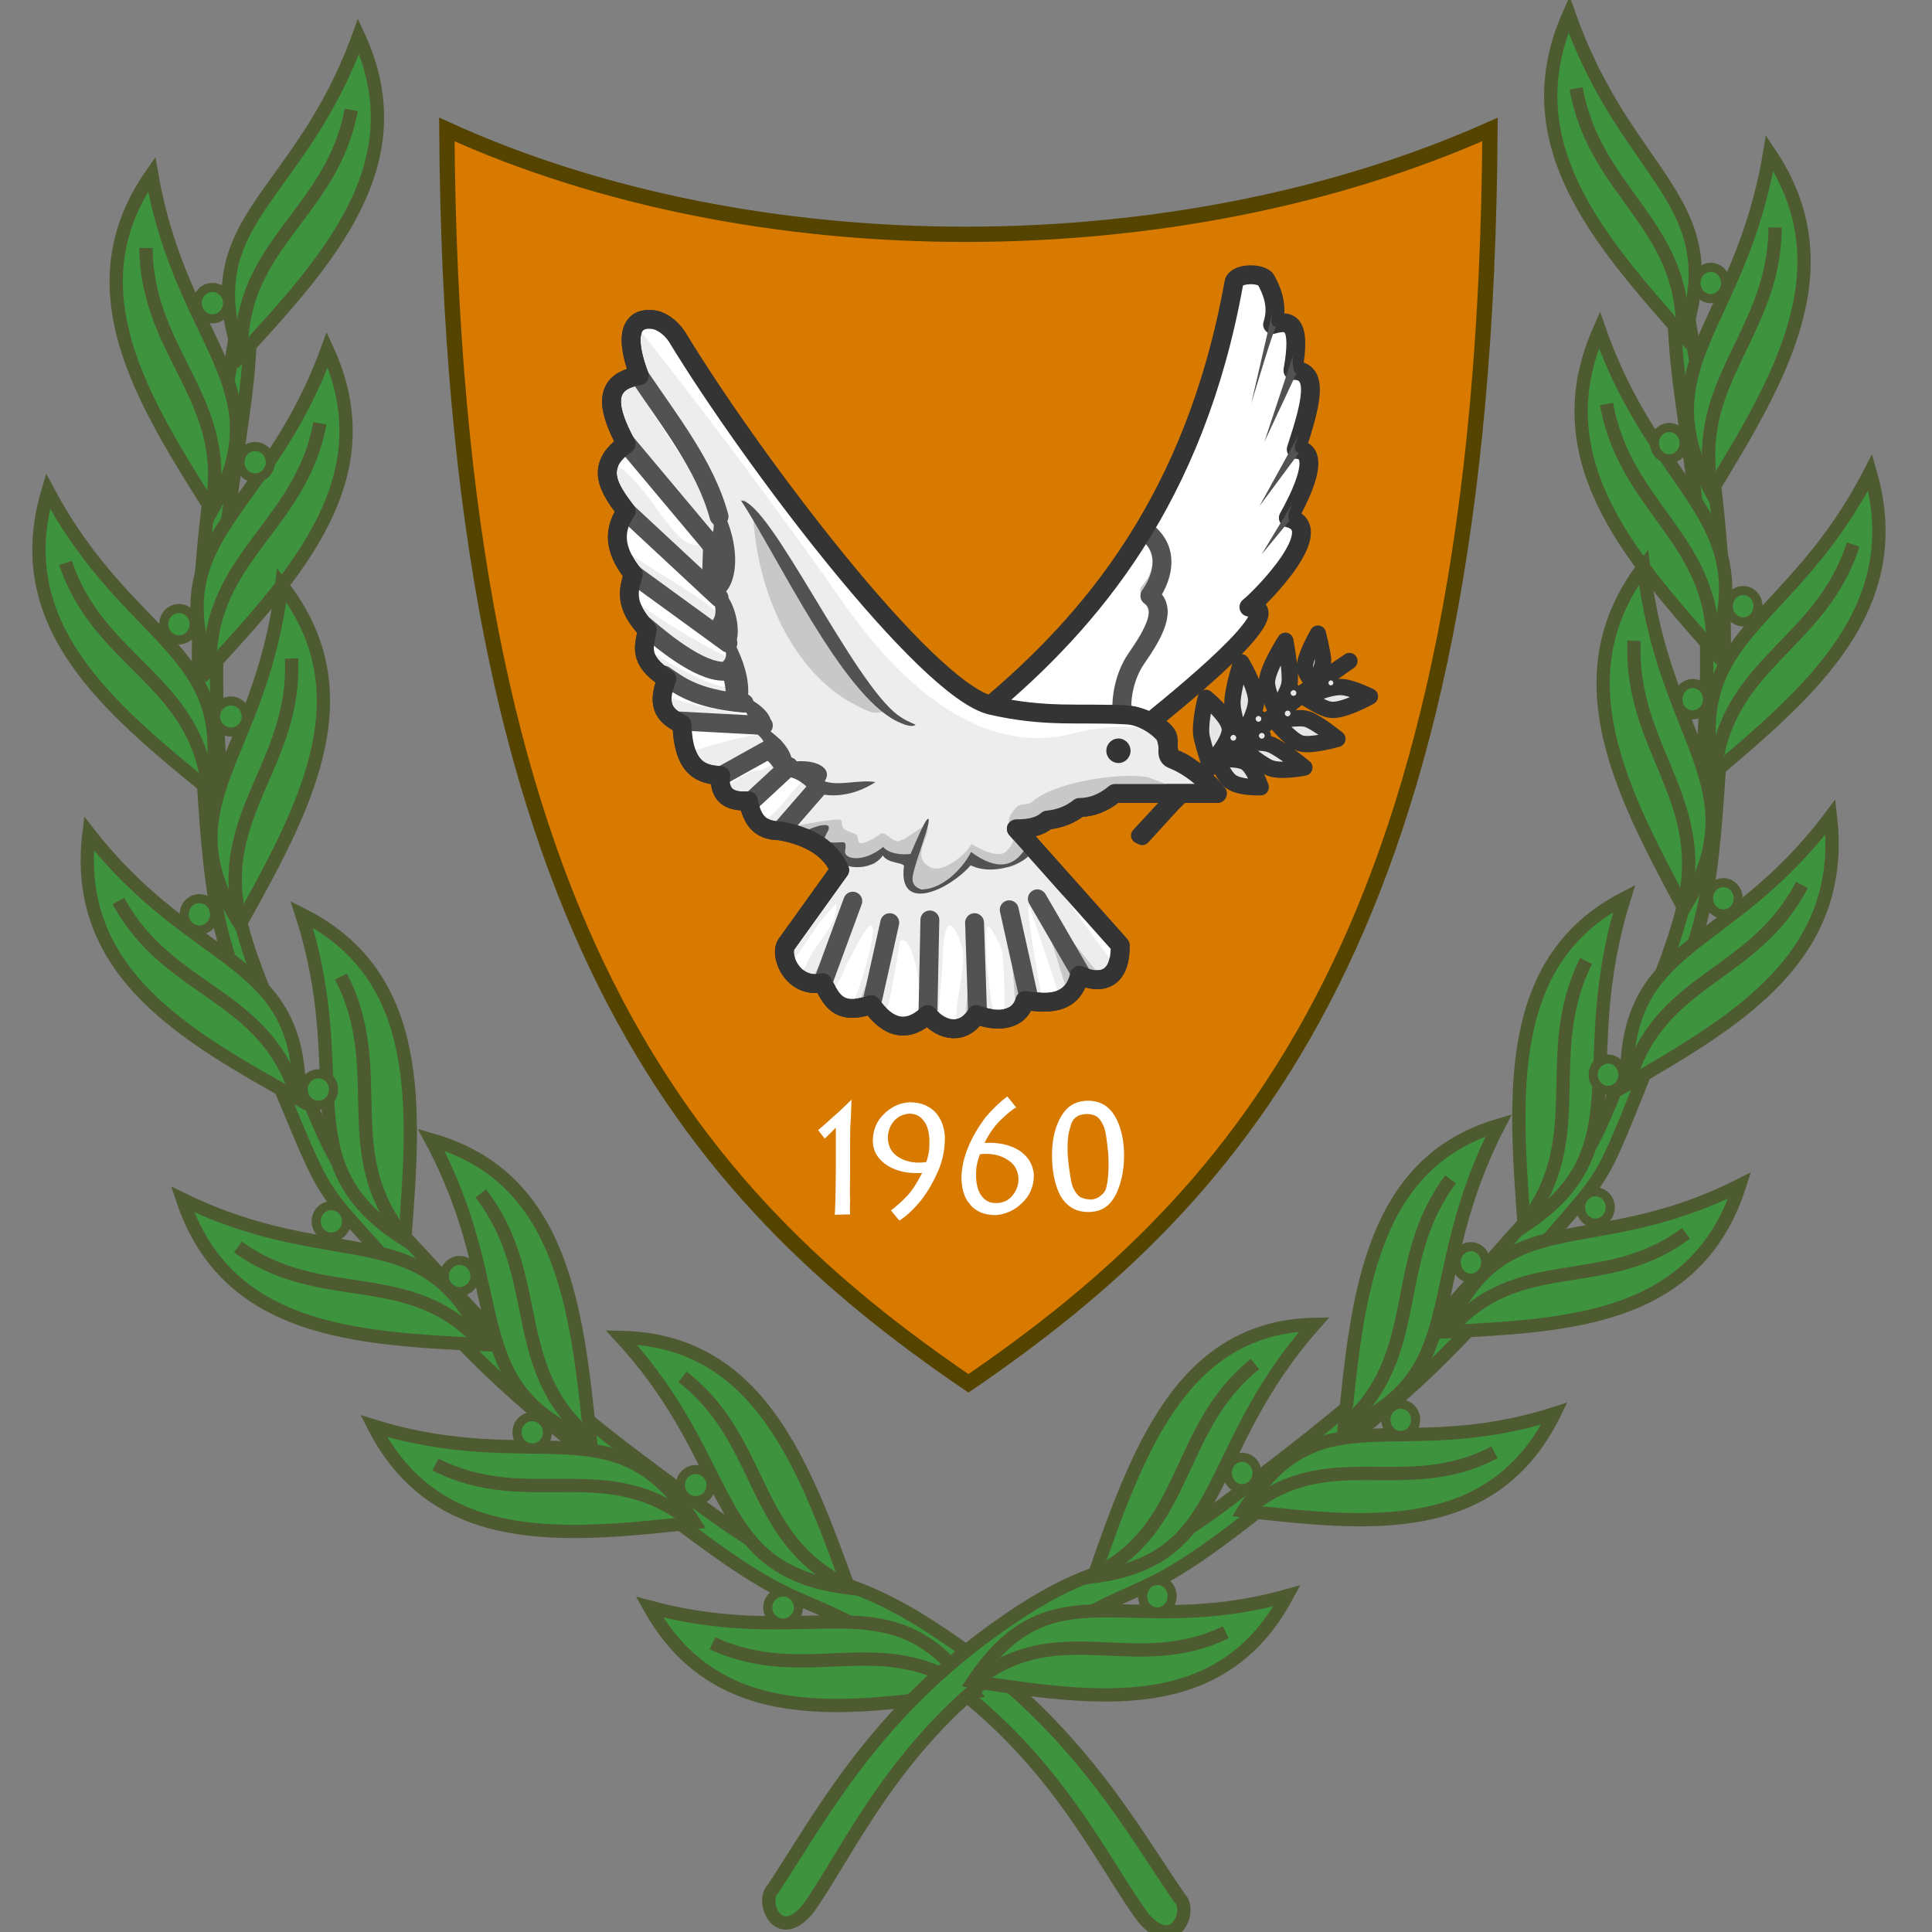 <?xml version="1.0" encoding="UTF-8"?>
<svg xmlns="http://www.w3.org/2000/svg" width="900" height="900" viewBox="0 0 900 900" fill="none">
  <rect x="0" y="0" width="900" height="900" fill="#808080" stroke="none"/>
  <g clip-path="url(#clip0_137_10431)">
    <path fill-rule="evenodd" clip-rule="evenodd" d="M451.129 644.402C322.305 556.638 210.303 430.425 208.161 60.307C352.594 126.052 549.356 124.811 694.091 60.307C691.955 430.419 579.651 556.638 451.129 644.402Z" fill="#D87900" stroke="#554400" stroke-width="7.118"></path>
    <path d="M396.001 565.699C396.001 564.787 395.823 562.425 396.001 559.151C395.823 555.877 396.001 551.511 396.001 546.235V534.775C396.001 529.684 396.001 524.953 396.362 520.768C396.539 516.582 396.539 513.674 396.723 512.403H396.545C395.468 513.494 393.492 515.311 390.445 518.225C387.214 520.954 384.344 523.862 381.108 526.41L384.161 530.41C386.492 528.227 388.108 526.59 389.368 525.319V544.604C389.368 549.694 389.19 554.246 389.19 558.065C389.013 562.251 389.013 564.794 388.829 565.885L396.001 565.699Z" fill="white"></path>
    <path d="M418.976 568.607C422.568 566.244 425.976 562.97 429.207 558.965C432.437 554.779 434.952 550.234 437.106 545.323C439.26 540.232 440.159 535.135 440.159 529.858C439.982 524.947 438.366 520.947 435.491 517.853C432.437 514.945 428.668 513.488 423.822 513.488C419.154 513.668 415.03 515.671 411.616 519.124C408.207 522.399 406.592 526.764 406.592 531.675C406.77 536.586 409.107 540.226 413.414 542.954C417.722 545.683 422.929 546.774 429.568 546.408C427.414 550.594 425.26 554.228 422.39 557.322C419.521 560.23 417.006 562.413 415.03 563.87L418.976 568.607ZM432.976 531.135C432.976 533.318 432.976 535.321 432.615 537.138C432.254 538.775 431.899 540.232 431.538 541.323C426.87 542.049 422.562 541.323 419.331 539.506C415.74 537.504 413.769 534.595 413.586 530.23C413.586 527.322 414.485 524.593 416.278 522.41C418.071 520.228 420.408 519.136 423.455 518.771C426.148 518.771 428.479 519.682 430.094 521.865C431.899 523.856 432.798 527.13 432.976 531.135Z" fill="white"></path>
    <path d="M469.235 510.76C465.827 513.308 462.413 516.582 459.005 520.582C455.951 524.767 453.082 529.313 451.105 534.224C448.952 539.315 447.875 544.232 447.875 549.143C448.052 552.237 448.413 554.6 449.313 556.782C450.029 558.965 451.466 560.602 452.904 562.239C454.342 563.51 456.135 564.602 457.75 565.147C459.543 565.693 461.697 566.059 463.851 566.059C468.336 565.693 472.643 563.876 476.057 560.422C479.649 557.148 481.619 552.783 481.619 547.326C481.258 542.415 478.927 538.775 474.98 536.047C470.673 533.318 465.288 532.047 458.644 532.407C460.62 528.407 462.951 524.947 465.821 522.039C468.874 519.131 471.383 516.948 473.359 515.857L469.235 510.76ZM454.697 548.597C454.697 546.235 454.697 544.232 455.058 542.595C455.419 540.778 455.957 539.141 456.496 537.684C461.164 537.138 465.288 537.864 468.702 539.866C472.294 541.869 474.264 544.778 474.448 549.143C474.448 552.051 473.548 554.6 471.756 556.782C469.963 559.145 467.271 560.422 464.217 560.422C461.525 560.602 459.194 559.511 457.579 557.514C455.774 555.331 454.881 552.417 454.697 548.597Z" fill="white"></path>
    <path d="M506.932 512.762C502.086 512.762 498.317 514.579 495.802 517.853C492.572 522.039 490.057 528.767 490.057 538.229C490.057 547.692 492.388 555.331 495.264 558.965C498.134 562.785 502.086 564.602 506.932 564.602C511.601 564.602 515.37 562.965 517.884 559.511C521.115 555.325 523.63 547.686 523.63 538.229C523.63 528.767 521.115 522.039 518.068 518.039C515.37 514.579 511.601 512.762 506.932 512.762ZM505.855 518.945C507.293 518.945 509.086 519.125 510.34 519.856C511.778 520.402 513.032 522.219 514.109 524.587C515.186 527.316 515.547 530.59 516.263 537.324C516.624 544.238 516.263 549.329 515.547 552.243C515.186 554.606 514.293 555.883 512.494 557.154C511.595 558.065 509.979 558.611 508.547 558.791C506.571 558.791 504.956 558.425 503.701 557.88C502.086 557.154 500.832 555.331 499.755 552.969C498.855 550.42 498.139 545.875 497.424 538.781C497.063 531.867 497.601 528.227 498.5 525.319C499.039 523.136 499.938 521.133 501.37 520.408C502.264 519.49 504.062 519.131 505.855 518.945Z" fill="white"></path>
    <path d="M459.696 329.95C508.349 289.329 556.698 232.262 574.754 131.94C575.363 126.979 587.61 126.979 589.753 130.386C591.896 134.42 595.877 142.169 592.81 151.164C601.99 148.376 605.971 151.782 602.294 172.56C615.151 172.252 610.561 188.687 603.828 209.312C612.095 209.62 612.399 219.233 600.152 241.257C619.426 245.909 587.61 278.163 581.791 282.815C599.847 282.506 562.822 314.76 532.224 339.253" fill="white"></path>
    <path d="M582.944 127.971C579.104 127.894 575.123 129.129 574.775 131.929C566.226 179.45 550.824 217.259 531.865 248.224L535.716 249.381C535.716 249.381 534.595 250.516 558.601 204.098C582.607 157.679 573.013 164.061 578.93 139.733C581.53 129.019 585.957 133.803 587.795 142.169C589.198 148.563 587.415 158.605 592.211 156.18C603.295 150.569 595.91 179.009 595.91 179.009C595.91 179.009 601.087 180.905 606.265 177.532C611.431 174.159 595.551 217.601 595.551 217.601C595.551 217.601 596.312 219.839 604.807 214.228C613.302 208.617 593.353 247.154 597.78 245.28C602.207 243.406 605.525 251.277 591.483 267.371C577.451 283.465 575.602 287.962 580.399 286.088C582.911 285.107 583.531 288.613 583.521 292.206C587.686 286.386 587.937 282.715 581.802 282.825C587.621 278.174 619.448 245.931 600.162 241.279C612.399 219.266 612.062 209.642 603.806 209.334C610.539 188.709 615.151 172.285 602.294 172.593C605.971 151.815 602.012 148.397 592.831 151.186C595.888 142.191 591.907 134.442 589.764 130.419C588.818 128.908 585.924 128.027 582.944 127.971Z" fill="white"></path>
    <path d="M533.159 246.118C511.851 281.569 485.833 308.124 459.706 329.939L473.488 331.735C476.022 329.509 480.982 327.778 483.527 325.199C485.779 322.917 487.476 317.978 489.771 315.653C495.666 309.678 503.095 305.897 508.599 300.308C520.738 288.006 530.712 268.308 540.436 258.453C542.057 256.811 537.064 250.296 536.27 249.491C535.085 248.279 534.084 247.055 533.159 246.118Z" fill="white"></path>
    <path d="M536.271 249.999C538.435 259.754 536.793 267.999 532.094 272.761C530.005 275.131 531.757 278.328 533.54 281.183C541.676 295.734 517.693 309.524 520.597 327.293C521.119 327.822 522.511 321.638 522.685 321.473C526.84 317.262 528.254 309.667 530.517 305.059C534.65 296.682 535.205 295.546 539.392 287.059C540.371 285.063 535.564 277.887 537.304 274.349C541.829 265.222 545.951 257.847 536.271 249.999Z" fill="#C8C8C8"></path>
    <path d="M522.728 332.485C522.01 325.022 523.99 314.66 529.189 307.021C537.804 294.653 543.906 283.377 535.65 277.556C542.655 267.547 544.265 255.543 534.029 247.728" stroke="#525252" stroke-width="8.792" stroke-miterlimit="7.353" stroke-linecap="round" stroke-linejoin="round"></path>
    <path d="M459.696 329.95C508.349 289.329 556.698 232.262 574.754 131.94C575.363 126.979 587.61 126.979 589.753 130.386C591.896 134.42 595.877 142.169 592.81 151.164C601.99 148.376 605.971 151.782 602.294 172.56C615.151 172.252 610.561 188.687 603.828 209.312C612.095 209.62 612.399 219.233 600.152 241.257C619.426 245.909 587.61 278.163 581.791 282.815C599.847 282.506 562.822 314.76 532.224 339.253" stroke="#343434" stroke-width="8.792" stroke-miterlimit="7.353" stroke-linecap="round" stroke-linejoin="round"></path>
    <path d="M592.462 146.435L582.868 188.048C582.868 188.048 593.462 152.498 594.539 151.947C591.82 152.498 592.331 149.235 592.462 146.435Z" fill="#525252"></path>
    <path d="M602.153 166.112L588.97 205.883L603.872 174.048C602.36 173.288 602.207 169.793 602.153 166.112Z" fill="#525252"></path>
    <path d="M605.057 202.489L586.631 235.889L605.144 210.932C602.251 210.48 602.925 206.997 605.057 202.489Z" fill="#525252"></path>
    <path d="M601.827 234.886L587.708 258.266L600.652 242.591C599.281 239.648 600.978 237.829 601.827 234.886Z" fill="#525252"></path>
    <path d="M613.923 295.169C613.491 296.159 607 306.982 607.97 311.84C608.503 314.496 612.189 318.747 612.189 318.747C612.189 318.747 616.786 310.988 616.307 306.797C615.869 303.007 613.923 295.169 613.923 295.169ZM598.751 298.497C598.751 298.497 590.178 311.708 590.19 317.884C590.196 322.477 594.42 330.986 594.42 330.986C594.42 330.986 600.337 322.729 600.769 317.884C601.308 311.798 598.751 298.497 598.751 298.497ZM628.608 307.942L606.367 323.023C606.367 323.023 605.112 324.024 602.461 326.129C599.74 328.294 595.592 331.574 593.941 332.887C585.107 339.891 578.356 344.016 569.652 351.188C560.836 358.456 544.392 374.394 544.392 374.394L530.671 389.206L532.109 389.877L545.83 374.844C545.83 374.844 558.492 361.934 567.374 354.258C567.534 355.38 570.291 361.766 573.421 364.093C577.575 367.175 587.29 366.719 587.29 366.719C587.29 366.719 584.178 357.676 580.468 355.284C577.119 353.119 569.474 353.671 567.918 353.803C568.693 353.137 569.498 352.441 570.196 351.884C572.948 349.677 573.397 349.263 576.74 346.865C577.125 347.482 586.196 355.404 591.408 357.67C596.379 359.835 607.627 357.55 607.627 357.55C607.627 357.55 597.515 349.227 592.13 346.919C587.681 345.006 578.504 346.415 577.125 346.601C584.184 341.534 591.391 336.239 594.864 332.905C596.515 331.322 600.148 328.732 602.592 326.687C605.077 324.57 628.608 307.942 628.608 307.942ZM578.237 308.53C578.237 308.53 574.019 321.248 574.119 327.826C574.208 333.229 578.001 343.549 578.001 343.549V344.268C578.001 344.268 585.136 332.833 585.172 326.399C585.207 320.001 578.237 308.53 578.237 308.53ZM625.177 320.067C620.224 319.827 615.437 322.009 610.692 323.461C609.503 323.82 607.213 324.78 607.213 324.78C608.834 324.888 615.686 330.512 620.526 330.704C626.75 330.95 638.164 324.45 638.164 324.45C638.164 324.45 629.733 320.289 625.177 320.067ZM561.735 325.074C561.735 325.074 558.439 337.594 559.853 343.657C561.06 348.832 563.421 355.877 563.421 355.877C563.421 355.877 574.178 344.832 572.782 338.656C571.492 332.935 561.735 325.074 561.735 325.074ZM605.047 334.572C600.231 334.704 594.26 335.442 593.639 335.352C593.639 335.352 600.609 344.298 605.627 346.193C610.148 347.896 623.005 344.202 623.005 344.202C623.005 344.202 614.378 337.091 609.361 335.142C608.165 334.674 606.651 334.53 605.047 334.572Z" fill="#E6E6E6" stroke="#343434" stroke-width="7.596" stroke-linecap="round" stroke-linejoin="round"></path>
    <path d="M462.763 332.428C432.165 325.296 349.238 212.727 315.269 156.751C311.908 151.791 307.927 149.928 306.089 149.31C301.803 148.065 287.119 146.521 297.822 175.05C279.766 177.838 283.443 191.485 291.699 206.84C276.699 217.39 283.747 227.619 291.699 238.157C284.357 248.707 287.718 258.319 295.06 267.622C292.612 274.754 290.774 282.195 301.488 293.362C300.574 300.185 296.289 307.008 310.668 316.312C305.164 329.65 310.668 333.993 317.706 337.399C318.315 358.178 326.886 360.967 335.762 361.276C334.848 367.79 337.295 373.985 348.618 373.059C350.152 380.5 352.904 387.015 363.303 387.015C377.378 389.495 387.167 395.701 391.148 405.313L366.664 439.43C362.378 444.391 369.415 461.135 383.186 457.729C387.167 464.861 389.919 473.547 405.832 467.958C413.479 478.816 422.354 481.605 432.144 472.61C439.181 480.988 449.275 481.914 454.79 472.61C463.056 476.016 474.684 476.336 477.436 466.095C486.921 467.341 499.473 468.884 502.834 454.311C512.928 458.963 522.108 456.483 521.804 440.356L473.455 386.089C478.654 386.089 483.864 385.472 487.835 382.054C493.654 381.437 498.548 379.574 502.823 376.157C508.642 376.157 514.146 373.985 519.345 369.642H567.085C567.085 369.642 558.634 358.564 546.016 353.615C541.828 351.972 545.951 345.336 543.308 341.897C539.131 336.451 529.407 333.144 524.545 333.056C503.454 331.8 488.465 338.314 462.763 332.428Z" fill="#EDEDED" stroke="#343434" stroke-width="8.792" stroke-miterlimit="7.353" stroke-linecap="round" stroke-linejoin="round"></path>
    <path d="M297.67 175.051C296.332 175.261 295.136 175.569 294.026 175.9C318.554 217.623 352.143 261.242 297.67 175.051ZM290.916 207.415C287.685 209.818 285.542 212.211 284.313 214.581C298.78 223.245 306.198 239.361 315.835 249.48C324.711 258.475 333.369 252.379 325.766 244.685C323.112 241.995 316.401 232.273 311.669 229.87C307.427 227.731 298.682 212.122 290.916 207.415ZM288.882 234.301C289.545 235.238 290.252 236.208 290.959 237.145C290.437 235.789 289.719 234.345 288.882 234.301ZM291.438 238.523C287.816 243.902 287.022 249.039 288.055 254.022C302.01 265.045 328.039 278.063 335.707 287.08C338.351 280.367 331.661 275.583 325.461 269.895C316.716 261.881 306.318 253.603 301.738 248.962C298.53 245.71 294.907 242.568 291.807 239.416C291.731 239.35 291.601 239.019 291.438 238.523ZM294.766 268.627C294.016 270.909 293.341 273.213 293.211 275.693C295.136 278.162 297.279 280.4 297.583 280.698C303.533 286.727 332.259 303.902 342.995 307.694L344.039 310.328C342.952 307.561 343.8 302.171 341.962 300.308C331.27 289.472 315.868 278.835 302.793 272.21C301.804 271.714 298.051 269.476 294.766 268.627ZM301.423 293.562C301.042 296.163 300.292 298.776 300.226 301.521C306.154 306.051 316.749 311.607 322.644 314.594C328.55 317.581 338.535 321.715 345.116 319.863C339.699 319.863 341.864 318.199 339.34 315.641C335.24 311.486 324.308 310.427 320.567 306.624C318.217 304.254 306.231 296.318 301.423 293.562ZM310.211 315.961C310.375 316.071 310.516 316.17 310.679 316.281C309.559 319.003 308.885 321.362 308.602 323.402C319.065 328.307 341.407 332.011 349.119 333.256C347.77 332.661 348.064 331.427 346.149 330.468C341.973 328.351 329.932 324.757 327.843 324.085C323.449 322.685 314.889 318.331 310.211 315.961ZM349.173 333.312C349.652 333.51 350.337 333.631 351.36 333.631C350.925 333.554 349.924 333.433 349.173 333.312ZM326.549 336.001C322.992 336.001 319.74 336.277 317.129 337.059C317.325 337.159 317.499 337.28 317.706 337.379C317.869 342.913 318.587 347.179 319.74 350.453C329.029 348.127 350.587 341.105 355.95 342.439C354.394 341.403 361.116 338.47 356.57 338.437C349.195 338.36 336.643 336.012 326.549 336.001ZM356.461 352.922C350.424 352.977 340.472 357.86 335.653 362.567C335.533 364.342 335.707 366.061 336.273 367.572C340.635 364.761 349.108 359.029 351.882 359.029C356.831 359.029 360.301 354.685 361.301 355.865C360.877 353.76 359.028 352.9 356.461 352.922ZM370.133 360.296C362.9 360.109 353.753 367.737 349.587 376.743C350.315 379.113 351.294 381.251 352.817 382.96C361.04 382.53 369.59 365.565 375.909 362.765C374.289 361.156 372.298 360.351 370.133 360.296ZM480.569 394.093C479.992 396.904 485.104 405.128 486.138 406.164C497.689 418.356 508.131 435.893 520.259 450.29C521.325 447.821 521.902 444.547 521.815 440.325L480.569 394.093ZM389.484 420.979C389.179 420.979 383.893 427.229 383.24 427.88C379.564 431.837 373.962 442.739 367.11 449.97C368.241 452.175 369.97 454.203 372.102 455.713C374.528 451.69 376.475 447.324 376.943 446.388C380.641 439.112 391.007 429.566 389.484 420.979ZM479.329 422.037C477.675 421.2 482.527 449.926 485.724 466.791C488.596 466.836 491.446 466.549 493.991 465.579C488.716 449.496 479.742 422.247 479.329 422.037ZM442.542 431.043C440.008 431.22 439.105 441.019 439.105 447.435C439.105 452.671 437.55 464.146 437.55 469.15C437.55 471.906 437.735 474.739 438.072 477.528C440.519 478.84 443.075 479.413 445.512 479.16C445.588 477.451 445.403 475.456 445.403 474.42C445.403 464.686 450.515 448.217 448.003 440.578C445.686 433.535 443.88 430.955 442.542 431.043ZM405.615 431.098C404.288 431.352 401.547 435.221 396.826 444.8C395.662 447.17 394.02 449.54 393.128 452.23C391.627 456.793 388.287 459.968 386.939 464.245C388.994 467.188 391.681 469.47 396.304 469.68C401.982 458.193 409.335 430.393 405.615 431.098ZM460.392 431.627C459.065 431.572 459.511 437.514 459.511 446.388C461.012 463.462 462.447 471.168 463.677 474.695C465.058 474.772 466.428 474.684 467.734 474.486C468.267 463.628 467.592 443.786 466.276 441.118C463.013 434.527 461.294 431.661 460.392 431.627ZM420.288 437.9C419.94 437.944 419.57 438.142 419.244 438.484C419.091 438.638 415.099 465.436 413.522 468.643C412.63 470.44 411.978 472.325 411.488 474.232C415.926 477.925 420.679 478.983 425.737 476.867C431.828 464.532 425.269 437.249 420.288 437.9Z" fill="white"></path>
    <path d="M526.644 349.736C526.644 352.889 524.121 355.446 521.01 355.446C517.899 355.446 515.376 352.889 515.376 349.736C515.376 346.583 517.899 344.026 521.01 344.026C524.121 344.026 526.644 346.583 526.644 349.736Z" fill="#343434"></path>
    <path d="M350.837 239.405C352.208 271.912 366.435 307.297 392.105 324.636C395.553 326.962 404.538 332.044 407.779 332.044C410.237 332.044 415.089 330.611 415.089 333.102C387.874 299.25 370.155 271.67 350.837 239.405C350.75 239.273 345.029 234.169 346.139 233.055C347.466 231.711 350.576 238.743 350.837 239.405Z" fill="#C8C8C8"></path>
    <path d="M390.735 405.899L366.653 439.432C365.13 441.195 365.097 444.447 366.239 447.765L366.185 447.027L391.833 406.065L390.735 405.899ZM483.647 418.763L497.635 463.462C499.973 461.544 501.823 458.667 502.834 454.291C506.793 456.11 510.6 456.848 513.755 456.088L483.647 418.763ZM397.761 419.347L377.214 457.94C379.031 458.281 381.021 458.27 383.197 457.73C384.056 459.274 384.861 460.85 385.742 462.371L397.761 419.347ZM469.594 423.669L473.335 472.27C475.195 470.892 476.686 468.941 477.447 466.097C479.285 466.339 481.243 466.538 483.223 466.681L469.594 423.669ZM433.025 428.883L428.707 475.323C429.849 474.574 430.969 473.659 432.144 472.579C433.525 474.232 435.048 475.588 436.614 476.635L433.025 428.883ZM415.132 429.048L399.164 469.591C401.101 469.36 403.265 468.853 405.821 467.96C406.942 469.547 408.138 470.947 409.302 472.182L415.132 429.048ZM453.887 429.467L449.21 478.068C451.331 477.01 453.267 475.213 454.823 472.59C456.432 473.251 458.14 473.802 459.924 474.166L453.887 429.467Z" fill="#C8C8C8"></path>
    <path d="M291.351 206.059L334.968 258.089" stroke="#525252" stroke-width="8.792" stroke-miterlimit="7.353" stroke-linecap="round" stroke-linejoin="round"></path>
    <path d="M291.351 237.894L334.968 278.46" stroke="#525252" stroke-width="8.792" stroke-miterlimit="7.353" stroke-linecap="round" stroke-linejoin="round"></path>
    <path d="M294.581 267.183L339.101 299.559" stroke="#525252" stroke-width="8.792" stroke-miterlimit="7.353" stroke-linecap="round" stroke-linejoin="round"></path>
    <path d="M300.509 291.743C310.559 300.297 328.333 314.66 339.46 312.478" stroke="#525252" stroke-width="8.792" stroke-miterlimit="7.353" stroke-linecap="round" stroke-linejoin="round"></path>
    <path d="M309.298 314.473C315.585 318.662 323.297 325.573 346.639 327.568" stroke="#525252" stroke-width="8.792" stroke-miterlimit="7.353" stroke-linecap="round" stroke-linejoin="round"></path>
    <path d="M314.508 335.759L355.613 337.941" stroke="#525252" stroke-width="8.792" stroke-miterlimit="7.353" stroke-linecap="round" stroke-linejoin="round"></path>
    <path d="M334.968 361.961L360.453 347.774" stroke="#525252" stroke-width="8.792" stroke-miterlimit="7.353" stroke-linecap="round" stroke-linejoin="round"></path>
    <path d="M363.509 387.06L380.739 367.23" stroke="#525252" stroke-width="8.792" stroke-miterlimit="7.353" stroke-linecap="round" stroke-linejoin="round"></path>
    <path d="M383.077 458.37L397.261 419.8" stroke="#525252" stroke-width="8.792" stroke-miterlimit="7.353" stroke-linecap="round" stroke-linejoin="round"></path>
    <path d="M405.875 468.379L414.49 429.808" stroke="#525252" stroke-width="8.792" stroke-miterlimit="7.353" stroke-linecap="round" stroke-linejoin="round"></path>
    <path d="M432.263 473.108L433.166 428.541" stroke="#525252" stroke-width="8.792" stroke-miterlimit="7.353" stroke-linecap="round" stroke-linejoin="round"></path>
    <path d="M455.421 473.107L453.985 429.808" stroke="#525252" stroke-width="8.792" stroke-miterlimit="7.353" stroke-linecap="round" stroke-linejoin="round"></path>
    <path d="M479.644 466.56L470.138 423.801" stroke="#525252" stroke-width="8.792" stroke-miterlimit="7.353" stroke-linecap="round" stroke-linejoin="round"></path>
    <path d="M504.237 454.909L483.233 418.708" stroke="#525252" stroke-width="8.792" stroke-miterlimit="7.353" stroke-linecap="round" stroke-linejoin="round"></path>
    <path d="M297.453 174.588C311.81 196.051 328.507 216.796 334.968 240.617" stroke="#525252" stroke-width="8.792" stroke-miterlimit="7.353" stroke-linecap="round" stroke-linejoin="round"></path>
    <path d="M348.793 374.329L367.458 357.044" stroke="#525252" stroke-width="8.792" stroke-miterlimit="7.353" stroke-linecap="round" stroke-linejoin="round"></path>
    <path d="M345.203 233.166C362.258 259.18 392.051 323.214 417.721 335.946C420.059 337.037 424.541 339.22 426.52 337.588C423.105 336.133 420.951 335.042 418.623 333.4C397.261 318.11 358.669 233.342 345.203 233.166Z" fill="#525252"></path>
    <path d="M481.036 373.325C479.122 375.266 475.413 374.119 473.651 375.905C463.753 385.936 478.078 387.182 468.865 396.518C464.514 400.928 452.582 393.145 452.582 393.145C450.374 397.554 439.54 407.123 433.384 404.003C423.203 398.844 435.037 388.041 431.567 384.514C430.752 383.687 420.614 392.164 419.711 391.249C416.688 394.181 412.293 386.112 409.781 388.67C409.345 389.111 401.906 394.181 400.154 392.418C399.426 391.679 399.839 389.254 398.697 388.67C396.239 387.424 394.629 387.556 392.769 385.66C391.964 384.845 392.475 382.728 391.681 381.913C390.669 380.887 369.263 384.801 368.796 385.286C367.947 386.145 368.73 387.413 369.155 388.295C369.165 388.317 369.198 388.328 369.209 388.35C373.625 389.585 377.53 391.205 380.804 393.311C381.674 393.311 382.479 393.531 383.197 394.259C386.243 397.345 392.627 402.118 397.185 402.118C398.806 402.118 407.899 403.331 407.899 401.754C407.899 396.088 418.243 398.37 420.853 401.016C424.302 404.51 422.387 410.43 425.639 413.725C426.303 414.398 429.077 413.472 429.697 414.089C435.07 419.535 450.243 403.705 454.823 401.38C458.195 399.671 467.962 408.677 475.522 401.016C477.512 398.999 479.59 397.136 481.82 395.482L473.444 386.101C478.643 386.101 483.875 385.451 487.856 382.045C493.676 381.428 498.549 379.609 502.834 376.191C508.653 376.191 514.179 373.998 519.378 369.655H564.475C564.496 369.5 564.529 369.346 564.529 369.181C554.054 370.57 544.298 365.334 534.617 362.06C521.086 359.568 490.674 364.639 481.036 373.325Z" fill="#C8C8C8"></path>
    <path d="M424.182 397.797C419.515 398.348 413.946 397.609 411.434 394.523C402.634 401.798 393.486 400.531 393.66 396.706C393.66 395.427 394.737 392.34 392.584 392.34C389.886 392.34 383.066 393.432 384.328 389.794C384.872 387.975 388.994 383.423 382.533 384.514C380.021 384.878 376.605 386.52 374.093 387.424C372.472 387.975 373.19 390.522 373.549 390.698C374.81 391.249 388.809 397.973 388.809 398.337C390.43 405.072 405.865 406.527 411.249 398.524C413.587 402.162 419.863 401.622 421.125 403.253C418.069 425.994 442.488 414.354 452.179 403.066C464.209 409.25 485.028 399.605 479.818 393.608C477.838 391.425 473.531 412.524 452.353 396.882C449.841 402.162 440.867 413.803 429.74 414.343C427.401 413.979 424.356 412.336 425.248 407.795C426.683 400.332 434.047 382.331 432.426 381.416C431.36 380.876 426.52 392.34 424.182 397.797Z" fill="#525252"></path>
    <path d="M407.844 364.32C397.794 370.868 386.308 372.146 377.867 368.509C373.734 364.143 369.252 360.87 362.433 361.773C360.638 357.221 358.299 354.498 354.536 351.952C360.105 346.308 351.664 340.675 348.608 339.584C349.511 333.763 348.967 330.302 338.014 325.937C338.557 320.481 336.937 315.024 334.957 309.568C341.603 305.93 337.47 299.195 328.496 293.198C331.727 288.469 338.188 287.742 327.06 268.638L327.604 251.718C338.916 248.444 327.245 232.074 325.266 219.706C347.52 247.54 344.116 270.457 337.47 276.277C342.321 280.643 345.551 294.102 342.495 300.11C346.084 307.572 349.315 315.939 348.423 325.209C356.505 329.211 361.704 335.582 357.94 339.947C363.868 344.313 368.35 349.042 369.068 354.862C380.021 353.407 388.277 357.772 384.143 363.956C390.974 366.326 399.948 363.052 407.844 364.32Z" fill="#525252"></path>
    <path d="M301.477 148.794C299.552 148.926 297.529 149.588 296.071 151.329L296.387 151.693C296.387 151.693 343.278 210.094 393.139 281.216C442.999 352.338 485.148 345.591 500.659 341.469C516.169 337.346 534.976 338.107 539.414 341.105C539.914 341.436 540.567 341.436 541.339 341.16C535.607 336.53 529.744 333.135 524.588 333.047C503.476 331.801 487.497 334.48 461.795 328.583C431.198 321.451 349.239 212.729 315.269 156.753C311.908 151.792 307.949 149.941 306.111 149.323C305.034 149.015 303.283 148.673 301.477 148.794Z" fill="white"></path>
    <path d="M461.784 328.582C431.187 321.45 349.228 212.718 315.269 156.742C311.908 151.781 307.927 149.918 306.089 149.301C301.803 148.055 287.119 146.512 297.822 175.04C279.766 177.829 283.443 191.476 291.699 206.831C276.699 217.38 283.747 227.61 291.699 238.148C284.357 248.697 287.718 258.31 295.06 267.613C292.612 274.745 290.774 282.186 301.488 293.352C300.574 300.176 296.289 306.999 310.668 316.303C305.164 329.641 310.668 333.984 317.706 337.39C318.315 358.169 326.886 360.958 335.762 361.266C334.848 367.781 337.295 373.976 348.618 373.05C350.152 380.491 352.904 387.006 363.303 387.006C377.378 389.486 387.167 395.692 391.148 405.304L366.664 439.421C362.378 444.381 369.415 461.126 383.186 457.719C387.167 464.851 389.919 473.538 405.832 467.949C413.479 478.807 422.354 481.596 432.144 472.601C439.181 480.978 449.275 481.904 454.79 472.601C463.056 476.007 474.684 476.327 477.436 466.086C486.921 467.332 499.473 468.875 502.834 454.302C512.928 458.954 522.108 456.474 521.804 440.347L473.455 386.08C478.654 386.08 483.864 385.462 487.835 382.045C493.654 381.428 498.548 379.565 502.823 376.148C508.642 376.148 514.146 373.976 519.345 369.633H567.085C567.085 369.633 556.665 356.648 546.712 353.418C543.384 352.338 544.841 344.709 541.981 341.612C537.565 336.839 530.549 333.146 524.556 333.047C503.454 331.801 487.486 334.48 461.784 328.582Z" stroke="#343434" stroke-width="8.792" stroke-miterlimit="7.353" stroke-linecap="round" stroke-linejoin="round"></path>
    <path d="M574.533 342.295C575.302 342.295 575.93 342.931 575.93 343.711C575.93 344.49 575.302 345.126 574.533 345.126C573.764 345.126 573.137 344.49 573.137 343.711C573.137 342.931 573.758 342.295 574.533 342.295Z" fill="#E6E6E6" stroke="#343434" stroke-width="5.627" stroke-linecap="round" stroke-linejoin="round"></path>
    <path d="M587.805 341.288C588.604 341.288 589.248 341.942 589.248 342.751C589.248 343.561 588.604 344.214 587.805 344.214C587.006 344.214 586.361 343.561 586.361 342.751C586.361 341.942 587.012 341.288 587.805 341.288Z" fill="#E6E6E6" stroke="#343434" stroke-width="5.627" stroke-linecap="round" stroke-linejoin="round"></path>
    <path d="M586.254 333.505C587 333.505 587.604 334.117 587.604 334.872C587.604 335.628 587 336.239 586.254 336.239C585.509 336.239 584.905 335.628 584.905 334.872C584.905 334.117 585.515 333.505 586.254 333.505Z" fill="#E6E6E6" stroke="#343434" stroke-width="5.627" stroke-linecap="round" stroke-linejoin="round"></path>
    <path d="M599.828 330.986C600.568 330.986 601.171 331.592 601.171 332.348C601.171 333.097 600.574 333.709 599.828 333.709C599.088 333.709 598.485 333.103 598.485 332.348C598.491 331.592 599.088 330.986 599.828 330.986Z" fill="#E6E6E6" stroke="#343434" stroke-width="5.627" stroke-linecap="round" stroke-linejoin="round"></path>
    <path d="M602.568 321.362C603.372 321.362 604.023 322.022 604.023 322.837C604.023 323.653 603.372 324.312 602.568 324.312C601.763 324.312 601.112 323.653 601.112 322.837C601.112 322.022 601.763 321.362 602.568 321.362Z" fill="#E6E6E6" stroke="#343434" stroke-width="5.627" stroke-linecap="round" stroke-linejoin="round"></path>
    <path d="M619.987 316.955C620.62 316.955 621.135 317.476 621.135 318.118C621.135 318.76 620.62 319.281 619.987 319.281C619.354 319.281 618.839 318.76 618.839 318.118C618.833 317.476 619.348 316.955 619.987 316.955Z" fill="#E6E6E6" stroke="#343434" stroke-width="5.627" stroke-linecap="round" stroke-linejoin="round"></path>
    <path fill-rule="evenodd" clip-rule="evenodd" d="M532.773 893.621C512.091 865.742 488.863 811.684 426.028 772.898C367.48 736.758 377.497 755.523 318.161 710.81C258.892 666.149 234.801 649.523 187.82 595.835C146.045 548.084 154.969 565.304 126.022 495.808C100.083 433.541 98.495 428.837 93.435 342.894C88.382 256.951 103.548 198.028 110.292 152.035C117.036 106.049 118.157 110.932 116.472 158.936C114.788 206.94 96.528 261.84 101.864 346.918C107.199 431.996 113.098 436.885 138.383 499.256C163.662 561.626 158.327 541.795 204.677 593.535C251.027 645.275 268.948 659.203 328.274 702.762C388.106 746.691 388.387 726.179 444.005 764.85C502.429 805.47 527.432 852.229 549.624 884.42C555.41 889.563 547.438 910.31 532.773 893.621Z" fill="#3E933E" stroke="#4E5A30" stroke-width="6.189"></path>
    <path fill-rule="evenodd" clip-rule="evenodd" d="M41.445 388.233C33.622 453.089 86.417 482.631 139.314 512.113C140.724 444.539 91.366 452.185 41.445 388.233Z" fill="#3E933E" stroke="#4E5A30" stroke-width="6.189"></path>
    <path fill-rule="evenodd" clip-rule="evenodd" d="M138.368 511.201C123.821 462.267 78.548 462.997 55.17 419.721Z" fill="#3E933E"></path>
    <path d="M138.368 511.201C123.821 462.267 78.548 462.997 55.17 419.721" stroke="#4E5A30" stroke-width="6.189"></path>
    <path fill-rule="evenodd" clip-rule="evenodd" d="M22.361 228.777C3.648 291.256 50.625 329.733 97.713 368.168C110.573 301.872 60.667 300.629 22.361 228.777Z" fill="#3E933E" stroke="#4E5A30" stroke-width="6.189"></path>
    <path fill-rule="evenodd" clip-rule="evenodd" d="M96.937 367.102C90.917 316.326 46.209 308.998 30.532 262.226Z" fill="#3E933E"></path>
    <path d="M96.937 367.102C90.917 316.326 46.209 308.998 30.532 262.226" stroke="#4E5A30" stroke-width="6.189"></path>
    <path fill-rule="evenodd" clip-rule="evenodd" d="M70.659 81.135C33.5 134.282 66.08 186.047 98.779 237.81C131.575 179.141 84.646 161.723 70.659 81.135Z" fill="#3E933E" stroke="#4E5A30" stroke-width="6.189"></path>
    <path fill-rule="evenodd" clip-rule="evenodd" d="M98.374 236.547C108.447 186.448 68.337 164.952 68.011 115.507Z" fill="#3E933E"></path>
    <path d="M98.374 236.547C108.447 186.448 68.337 164.952 68.011 115.507" stroke="#4E5A30" stroke-width="6.189"></path>
    <path fill-rule="evenodd" clip-rule="evenodd" d="M85.052 558.722C105.695 620.562 165.797 623.545 225.966 626.427C198.394 565.008 157.256 593.944 85.052 558.722Z" fill="#3E933E" stroke="#4E5A30" stroke-width="6.189"></path>
    <path fill-rule="evenodd" clip-rule="evenodd" d="M224.727 626.03C190.754 588.51 150.339 609.398 110.838 580.916Z" fill="#3E933E"></path>
    <path d="M224.727 626.03C190.754 588.51 150.339 609.398 110.838 580.916" stroke="#4E5A30" stroke-width="6.189"></path>
    <path fill-rule="evenodd" clip-rule="evenodd" d="M174.073 664.309C203.667 722.217 263.513 715.813 323.411 709.299C287.031 652.885 250.671 687.885 174.073 664.309Z" fill="#3E933E" stroke="#4E5A30" stroke-width="6.189"></path>
    <path fill-rule="evenodd" clip-rule="evenodd" d="M322.126 709.099C282.973 677.302 246.132 704.236 202.857 682.231Z" fill="#3E933E"></path>
    <path d="M322.126 709.099C282.973 677.302 246.132 704.236 202.857 682.231" stroke="#4E5A30" stroke-width="6.189"></path>
    <path fill-rule="evenodd" clip-rule="evenodd" d="M302.552 748.631C334.119 805.438 393.708 796.883 453.344 788.217C415.048 733.147 379.914 769.435 302.552 748.631Z" fill="#3E933E" stroke="#4E5A30" stroke-width="6.189"></path>
    <path fill-rule="evenodd" clip-rule="evenodd" d="M452.054 788.063C411.832 757.695 375.939 785.939 331.935 765.506Z" fill="#3E933E"></path>
    <path d="M452.054 788.063C411.832 757.695 375.939 785.939 331.935 765.506" stroke="#4E5A30" stroke-width="6.189"></path>
    <path fill-rule="evenodd" clip-rule="evenodd" d="M152.448 162.897C179.673 222.009 138.536 266.944 97.282 311.855C75.313 248.111 124.536 239.602 152.448 162.897Z" fill="#3E933E" stroke="#4E5A30" stroke-width="6.189"></path>
    <path fill-rule="evenodd" clip-rule="evenodd" d="M97.897 310.686C96.782 259.55 140.013 245.777 149.014 197.195Z" fill="#3E933E"></path>
    <path d="M97.897 310.686C96.782 259.55 140.013 245.777 149.014 197.195" stroke="#4E5A30" stroke-width="6.189"></path>
    <path fill-rule="evenodd" clip-rule="evenodd" d="M131.253 272.567C171.284 323.483 141.611 377.047 111.819 430.616C75.84 373.934 121.733 353.834 131.253 272.567Z" fill="#3E933E" stroke="#4E5A30" stroke-width="6.189"></path>
    <path fill-rule="evenodd" clip-rule="evenodd" d="M112.154 429.332C99.333 379.894 138.194 356.116 135.793 306.731Z" fill="#3E933E"></path>
    <path d="M112.154 429.332C99.333 379.894 138.194 356.116 135.793 306.731" stroke="#4E5A30" stroke-width="6.189"></path>
    <path fill-rule="evenodd" clip-rule="evenodd" d="M140.547 425.952C197.921 454.653 193.287 516.042 188.548 577.486C132.449 541.804 165.654 503.659 140.547 425.952Z" fill="#3E933E" stroke="#4E5A30" stroke-width="6.189"></path>
    <path fill-rule="evenodd" clip-rule="evenodd" d="M188.315 576.173C156.19 536.986 181.504 498.572 158.834 454.904Z" fill="#3E933E"></path>
    <path d="M188.315 576.173C156.19 536.986 181.504 498.572 158.834 454.904" stroke="#4E5A30" stroke-width="6.189"></path>
    <path fill-rule="evenodd" clip-rule="evenodd" d="M200.803 530.911C262.334 548.41 268.732 609.632 275.037 670.929C213.514 646.328 239.357 602.625 200.803 530.911Z" fill="#3E933E" stroke="#4E5A30" stroke-width="6.189"></path>
    <path fill-rule="evenodd" clip-rule="evenodd" d="M274.577 669.686C236 637.16 254.033 594.662 223.952 555.964Z" fill="#3E933E"></path>
    <path d="M274.577 669.686C236 637.16 254.033 594.662 223.952 555.964" stroke="#4E5A30" stroke-width="6.189"></path>
    <path fill-rule="evenodd" clip-rule="evenodd" d="M289.431 623.03C353.281 624.313 374.366 681.981 395.377 739.745C329.804 731.586 344.207 682.677 289.431 623.03Z" fill="#3E933E" stroke="#4E5A30" stroke-width="6.189"></path>
    <path fill-rule="evenodd" clip-rule="evenodd" d="M394.626 738.662C349.353 716.981 356.485 671.228 317.94 641.406Z" fill="#3E933E"></path>
    <path d="M394.626 738.662C349.353 716.981 356.485 671.228 317.94 641.406" stroke="#4E5A30" stroke-width="6.189"></path>
    <path fill-rule="evenodd" clip-rule="evenodd" d="M167.05 16.878C194.275 75.99 153.138 120.925 111.884 165.836C89.921 102.092 139.144 93.584 167.05 16.878Z" fill="#3E933E" stroke="#4E5A30" stroke-width="6.189"></path>
    <path fill-rule="evenodd" clip-rule="evenodd" d="M112.504 164.668C111.39 113.532 154.621 99.758 163.622 51.177Z" fill="#3E933E"></path>
    <path d="M112.504 164.668C111.39 113.532 154.621 99.758 163.622 51.177" stroke="#4E5A30" stroke-width="6.189"></path>
    <path d="M98.959 133.901C95.054 133.895 91.883 137.159 91.876 141.193C91.87 145.227 95.03 148.503 98.935 148.509C102.84 148.516 106.011 145.251 106.018 141.217C106.024 137.183 102.864 133.908 98.959 133.901Z" fill="#3E933E" stroke="#4E5A30" stroke-width="4.22"></path>
    <path d="M118.869 208.013C114.964 208.006 111.794 211.271 111.787 215.305C111.78 219.339 114.941 222.615 118.846 222.621C122.751 222.628 125.922 219.363 125.928 215.329C125.935 211.295 122.774 208.02 118.869 208.013Z" fill="#3E933E" stroke="#4E5A30" stroke-width="4.22"></path>
    <path d="M83.373 283.475C79.468 283.468 76.297 286.733 76.291 290.767C76.284 294.801 79.444 298.076 83.349 298.083C87.254 298.09 90.425 294.825 90.432 290.791C90.438 286.757 87.278 283.481 83.373 283.475Z" fill="#3E933E" stroke="#4E5A30" stroke-width="4.22"></path>
    <path d="M100.625 332.087C99.722 335.974 102.099 339.883 105.934 340.816C109.769 341.75 113.611 339.355 114.515 335.467C115.418 331.58 113.042 327.672 109.206 326.738C105.371 325.805 101.529 328.2 100.625 332.087Z" fill="#3E933E" stroke="#4E5A30" stroke-width="4.22"></path>
    <path d="M92.895 418.615C88.99 418.609 85.819 421.873 85.813 425.907C85.806 429.941 88.966 433.217 92.871 433.224C96.776 433.23 99.947 429.965 99.954 425.932C99.96 421.898 96.8 418.622 92.895 418.615Z" fill="#3E933E" stroke="#4E5A30" stroke-width="4.22"></path>
    <path d="M148.311 500.222C144.406 500.216 141.235 503.48 141.229 507.514C141.222 511.548 144.382 514.824 148.287 514.83C152.192 514.837 155.363 511.572 155.37 507.538C155.376 503.504 152.216 500.229 148.311 500.222Z" fill="#3E933E" stroke="#4E5A30" stroke-width="4.22"></path>
    <path d="M154.372 561.647C150.467 561.64 147.296 564.905 147.289 568.939C147.283 572.973 150.443 576.249 154.348 576.255C158.253 576.262 161.424 572.997 161.43 568.963C161.437 564.929 158.277 561.654 154.372 561.647Z" fill="#3E933E" stroke="#4E5A30" stroke-width="4.22"></path>
    <path d="M207.089 593.226C206.458 597.169 209.099 600.895 212.989 601.547C216.88 602.2 220.545 599.533 221.177 595.59C221.809 591.647 219.168 587.921 215.277 587.268C211.387 586.616 207.721 589.283 207.089 593.226Z" fill="#3E933E" stroke="#4E5A30" stroke-width="4.22"></path>
    <path d="M245.209 660.47C241.599 661.993 239.89 666.251 241.392 669.98C242.895 673.709 247.039 675.498 250.649 673.976C254.26 672.453 255.968 668.195 254.466 664.466C252.963 660.736 248.819 658.947 245.209 660.47Z" fill="#3E933E" stroke="#4E5A30" stroke-width="4.22"></path>
    <path d="M317.064 690.632C316.432 694.575 319.073 698.301 322.964 698.954C326.854 699.606 330.52 696.939 331.152 692.996C331.783 689.053 329.142 685.327 325.252 684.675C321.361 684.022 317.696 686.689 317.064 690.632Z" fill="#3E933E" stroke="#4E5A30" stroke-width="4.22"></path>
    <path d="M357.761 747.668C357.13 751.611 359.771 755.337 363.661 755.989C367.552 756.642 371.217 753.975 371.849 750.032C372.481 746.089 369.84 742.363 365.949 741.711C362.059 741.058 358.393 743.725 357.761 747.668Z" fill="#3E933E" stroke="#4E5A30" stroke-width="4.22"></path>
    <path fill-rule="evenodd" clip-rule="evenodd" d="M376.291 889.378C396.345 861.308 418.868 806.881 479.793 767.83C536.562 731.442 526.849 750.335 584.382 705.317C641.85 660.351 665.208 643.612 710.762 589.556C751.273 541.479 742.615 558.816 770.682 488.846C795.833 426.153 797.373 421.417 802.279 334.886C807.179 248.356 792.473 189.03 785.934 142.723C779.396 96.422 778.308 101.338 779.942 149.671C781.575 198.003 799.28 253.278 794.107 338.938C788.933 424.598 783.214 429.52 758.697 492.317C734.186 555.113 739.359 535.147 694.418 587.24C649.476 639.334 632.099 653.357 574.577 697.214C516.563 741.443 516.29 720.791 462.362 759.727C405.713 800.624 381.47 847.703 359.952 880.114C354.348 885.291 362.077 906.181 376.291 889.378Z" fill="#3E933E" stroke="#4E5A30" stroke-width="6.189"></path>
    <path fill-rule="evenodd" clip-rule="evenodd" d="M852.69 380.537C860.271 445.837 809.085 475.581 757.796 505.264C756.43 437.227 804.285 444.922 852.69 380.537Z" fill="#3E933E" stroke="#4E5A30" stroke-width="6.189"></path>
    <path fill-rule="evenodd" clip-rule="evenodd" d="M758.716 504.344C772.823 455.076 816.724 455.81 839.385 412.242Z" fill="#3E933E"></path>
    <path d="M758.716 504.344C772.823 455.076 816.724 455.81 839.385 412.242" stroke="#4E5A30" stroke-width="6.189"></path>
    <path fill-rule="evenodd" clip-rule="evenodd" d="M871.196 219.991C889.342 282.9 843.787 321.639 798.134 360.337C785.665 293.588 834.051 292.334 871.196 219.991Z" fill="#3E933E" stroke="#4E5A30" stroke-width="6.189"></path>
    <path fill-rule="evenodd" clip-rule="evenodd" d="M798.888 359.261C804.73 308.139 848.075 300.757 863.273 253.669Z" fill="#3E933E"></path>
    <path d="M798.888 359.261C804.73 308.139 848.075 300.757 863.273 253.669" stroke="#4E5A30" stroke-width="6.189"></path>
    <path fill-rule="evenodd" clip-rule="evenodd" d="M824.366 71.339C860.395 124.85 828.806 176.971 797.102 229.088C765.302 170.012 810.805 152.477 824.366 71.339Z" fill="#3E933E" stroke="#4E5A30" stroke-width="6.189"></path>
    <path fill-rule="evenodd" clip-rule="evenodd" d="M797.491 227.81C787.727 177.368 826.617 155.723 826.929 105.947Z" fill="#3E933E"></path>
    <path d="M797.491 227.81C787.727 177.368 826.617 155.723 826.929 105.947" stroke="#4E5A30" stroke-width="6.189"></path>
    <path fill-rule="evenodd" clip-rule="evenodd" d="M810.409 552.19C790.393 614.452 732.115 617.457 673.774 620.359C700.509 558.518 740.396 587.651 810.409 552.19Z" fill="#3E933E" stroke="#4E5A30" stroke-width="6.189"></path>
    <path fill-rule="evenodd" clip-rule="evenodd" d="M674.981 619.955C707.921 582.18 747.111 603.212 785.408 574.531Z" fill="#3E933E"></path>
    <path d="M674.981 619.955C707.921 582.18 747.111 603.212 785.408 574.531" stroke="#4E5A30" stroke-width="6.189"></path>
    <path fill-rule="evenodd" clip-rule="evenodd" d="M724.095 658.5C695.398 716.807 637.369 710.353 579.292 703.798C614.57 646.998 649.825 682.233 724.095 658.5Z" fill="#3E933E" stroke="#4E5A30" stroke-width="6.189"></path>
    <path fill-rule="evenodd" clip-rule="evenodd" d="M580.54 703.592C618.505 671.58 654.229 698.697 696.182 676.54Z" fill="#3E933E"></path>
    <path d="M580.54 703.592C618.505 671.58 654.229 698.697 696.182 676.54" stroke="#4E5A30" stroke-width="6.189"></path>
    <path fill-rule="evenodd" clip-rule="evenodd" d="M599.52 743.395C568.908 800.59 511.13 791.973 453.307 783.255C490.439 727.807 524.508 764.342 599.52 743.395Z" fill="#3E933E" stroke="#4E5A30" stroke-width="6.189"></path>
    <path fill-rule="evenodd" clip-rule="evenodd" d="M454.56 783.093C493.562 752.517 528.364 780.956 571.024 760.383Z" fill="#3E933E"></path>
    <path d="M454.56 783.093C493.562 752.517 528.364 780.956 571.024 760.383" stroke="#4E5A30" stroke-width="6.189"></path>
    <path fill-rule="evenodd" clip-rule="evenodd" d="M745.062 153.657C718.666 213.177 758.554 258.42 798.551 303.633C819.851 239.456 772.123 230.887 745.062 153.657Z" fill="#3E933E" stroke="#4E5A30" stroke-width="6.189"></path>
    <path fill-rule="evenodd" clip-rule="evenodd" d="M797.954 302.455C799.034 250.97 757.113 237.102 748.392 188.191Z" fill="#3E933E"></path>
    <path d="M797.954 302.455C799.034 250.97 757.113 237.102 748.392 188.191" stroke="#4E5A30" stroke-width="6.189"></path>
    <path fill-rule="evenodd" clip-rule="evenodd" d="M765.61 264.081C726.796 315.35 755.566 369.277 784.451 423.211C819.343 366.138 774.843 345.903 765.61 264.081Z" fill="#3E933E" stroke="#4E5A30" stroke-width="6.189"></path>
    <path fill-rule="evenodd" clip-rule="evenodd" d="M784.134 421.917C796.565 372.142 758.88 348.2 761.212 298.478Z" fill="#3E933E"></path>
    <path d="M784.134 421.917C796.565 372.142 758.88 348.2 761.212 298.478" stroke="#4E5A30" stroke-width="6.189"></path>
    <path fill-rule="evenodd" clip-rule="evenodd" d="M756.599 418.506C700.969 447.405 705.463 509.215 710.055 571.078C764.449 535.151 732.254 496.753 756.599 418.506Z" fill="#3E933E" stroke="#4E5A30" stroke-width="6.189"></path>
    <path fill-rule="evenodd" clip-rule="evenodd" d="M710.28 569.761C741.425 530.303 716.884 491.624 738.864 447.665Z" fill="#3E933E"></path>
    <path d="M710.28 569.761C741.425 530.303 716.884 491.624 738.864 447.665" stroke="#4E5A30" stroke-width="6.189"></path>
    <path fill-rule="evenodd" clip-rule="evenodd" d="M698.175 524.185C638.514 541.804 632.307 603.447 626.195 665.163C685.848 640.392 660.794 596.394 698.175 524.185Z" fill="#3E933E" stroke="#4E5A30" stroke-width="6.189"></path>
    <path fill-rule="evenodd" clip-rule="evenodd" d="M626.644 663.908C664.048 631.159 646.565 588.367 675.731 549.415Z" fill="#3E933E"></path>
    <path d="M626.644 663.908C664.048 631.159 646.565 588.367 675.731 549.415" stroke="#4E5A30" stroke-width="6.189"></path>
    <path fill-rule="evenodd" clip-rule="evenodd" d="M612.242 616.94C550.333 618.232 529.884 676.297 509.516 734.451C573.091 726.231 559.124 676.992 612.242 616.94Z" fill="#3E933E" stroke="#4E5A30" stroke-width="6.189"></path>
    <path fill-rule="evenodd" clip-rule="evenodd" d="M510.239 733.359C554.134 711.526 547.22 665.463 584.594 635.44Z" fill="#3E933E"></path>
    <path d="M510.239 733.359C554.134 711.526 547.22 665.463 584.594 635.44" stroke="#4E5A30" stroke-width="6.189"></path>
    <path fill-rule="evenodd" clip-rule="evenodd" d="M730.899 6.645C704.503 66.165 744.391 111.408 784.389 156.621C805.69 92.439 757.961 83.875 730.899 6.645Z" fill="#3E933E" stroke="#4E5A30" stroke-width="6.189"></path>
    <path fill-rule="evenodd" clip-rule="evenodd" d="M783.792 155.443C784.872 103.959 742.951 90.09 734.23 41.179Z" fill="#3E933E"></path>
    <path d="M783.792 155.443C784.872 103.959 742.951 90.09 734.23 41.179" stroke="#4E5A30" stroke-width="6.189"></path>
    <path d="M796.905 124.522C793.086 124.535 789.999 127.811 790.011 131.841C790.023 135.87 793.129 139.127 796.949 139.114C800.768 139.101 803.855 135.824 803.843 131.794C803.831 127.765 800.725 124.509 796.905 124.522Z" fill="#3E933E" stroke="#4E5A30" stroke-width="4.22"></path>
    <path d="M777.6 199.139C773.78 199.152 770.694 202.429 770.706 206.459C770.718 210.488 773.824 213.744 777.643 213.731C781.463 213.718 784.549 210.441 784.537 206.412C784.525 202.383 781.419 199.126 777.6 199.139Z" fill="#3E933E" stroke="#4E5A30" stroke-width="4.22"></path>
    <path d="M810.908 275.188C807.14 275.851 804.587 279.611 805.206 283.586C805.826 287.562 809.383 290.247 813.151 289.585C816.919 288.922 819.472 285.162 818.853 281.186C818.233 277.211 814.677 274.526 810.908 275.188Z" fill="#3E933E" stroke="#4E5A30" stroke-width="4.22"></path>
    <path d="M788.514 318.41C784.694 318.423 781.608 321.7 781.62 325.73C781.632 329.759 784.738 333.015 788.557 333.002C792.377 332.989 795.463 329.712 795.451 325.683C795.439 321.653 792.333 318.397 788.514 318.41Z" fill="#3E933E" stroke="#4E5A30" stroke-width="4.22"></path>
    <path d="M802.79 411.18C798.971 411.192 795.884 414.469 795.896 418.499C795.908 422.528 799.014 425.784 802.834 425.772C806.653 425.759 809.74 422.482 809.728 418.452C809.716 414.423 806.61 411.167 802.79 411.18Z" fill="#3E933E" stroke="#4E5A30" stroke-width="4.22"></path>
    <path d="M749.058 493.344C745.238 493.357 742.152 496.634 742.164 500.663C742.176 504.693 745.282 507.949 749.102 507.936C752.921 507.923 756.008 504.646 755.996 500.617C755.984 496.587 752.877 493.331 749.058 493.344Z" fill="#3E933E" stroke="#4E5A30" stroke-width="4.22"></path>
    <path d="M743.182 555.189C739.363 555.202 736.276 558.479 736.288 562.508C736.3 566.538 739.406 569.794 743.226 569.781C747.045 569.768 750.132 566.491 750.12 562.462C750.108 558.432 747.002 555.176 743.182 555.189Z" fill="#3E933E" stroke="#4E5A30" stroke-width="4.22"></path>
    <path d="M678.868 585.304C677.417 589.059 679.086 593.343 682.594 594.873C686.102 596.403 690.122 594.601 691.573 590.846C693.023 587.092 691.355 582.808 687.847 581.277C684.339 579.747 680.319 581.55 678.868 585.304Z" fill="#3E933E" stroke="#4E5A30" stroke-width="4.22"></path>
    <path d="M651.402 654.207C647.633 654.869 645.08 658.629 645.7 662.605C646.319 666.58 649.876 669.266 653.644 668.603C657.412 667.94 659.965 664.18 659.346 660.205C658.727 656.229 655.17 653.544 651.402 654.207Z" fill="#3E933E" stroke="#4E5A30" stroke-width="4.22"></path>
    <path d="M578.629 678.878C574.81 678.891 571.723 682.168 571.735 686.197C571.747 690.227 574.853 693.483 578.673 693.47C582.492 693.457 585.579 690.18 585.567 686.151C585.555 682.121 582.449 678.865 578.629 678.878Z" fill="#3E933E" stroke="#4E5A30" stroke-width="4.22"></path>
    <path d="M532.794 740.792C531.343 744.546 533.011 748.83 536.52 750.361C540.028 751.891 544.048 750.088 545.499 746.334C546.949 742.58 545.281 738.296 541.773 736.765C538.265 735.235 534.245 737.038 532.794 740.792Z" fill="#3E933E" stroke="#4E5A30" stroke-width="4.22"></path>
  </g>
  <defs>
    <clipPath id="clip0_137_10431">
      <rect width="900" height="900" fill="white"></rect>
    </clipPath>
  </defs>
</svg>
